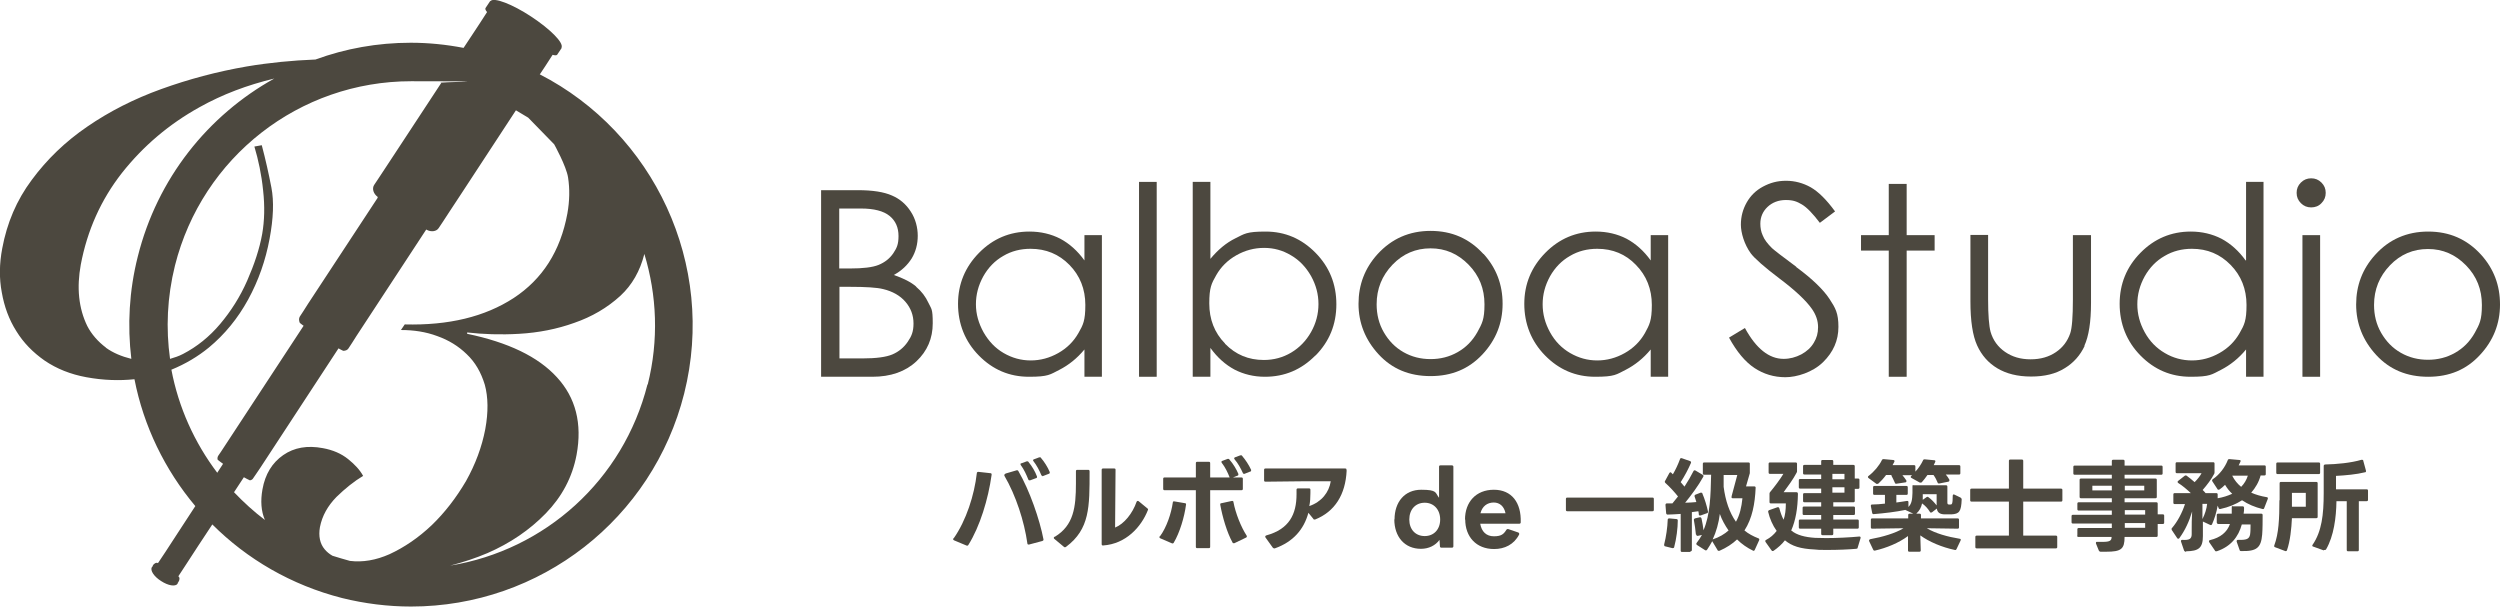 <?xml version="1.0" encoding="UTF-8"?>
<svg xmlns="http://www.w3.org/2000/svg" version="1.1" viewBox="0 0 1117.4 271.2">
  <defs>
    <style>
      .cls-1 {
        fill: #4c483f;
      }
    </style>
  </defs>
  <!-- Generator: Adobe Illustrator 28.7.2, SVG Export Plug-In . SVG Version: 1.2.0 Build 154)  -->
  <g>
    <g id="_レイヤー_1" data-name="レイヤー_1">
      <g>
        <path class="cls-1" d="M241.3,33.2l1.2-1.8h0s1.2-1.8,1.2-1.8l3.1-4.8.2-.3c1,.3,1.7.3,2,0l2-3c0,0,0-.2,0-.3.9-2.2-5.1-8.2-13.6-13.8-8.5-5.6-16.5-8.6-18.1-7-.1,0-.2.1-.3.2l-2,3c-.2.4,0,1,.7,1.8l-.2.3-3.1,4.8-2.9,4.4s0,0,0,0l-4.3,6.5c-7.8-1.5-15.7-2.3-23.6-2.3-14.9,0-29.2,2.6-42.6,7.5-10.3.4-20.6,1.4-30.7,3.1-13.3,2.3-26,5.7-38.2,10.1-12.2,4.4-23.2,10-33.1,16.8-9.8,6.7-18,14.6-24.8,23.8-6.8,9.1-11.1,19.3-13.2,30.6-1.3,6.9-1.4,13.4-.2,19.7,1.1,6.3,3.2,12.1,6.5,17.3,3.2,5.2,7.4,9.5,12.7,13.2,5.3,3.6,11.5,6.1,18.6,7.4,7.6,1.4,14.8,1.6,21.5.9,4.1,21,13.6,40.5,27.2,56.7l-7.9,12.1-5.4,8.3-3.4,5.1c-.6-.4-1.7,0-2.3,1.1,0,.2-.1.3-.2.5,0,0-.2.1-.2.2-.9,1.4.9,4.2,4.1,6.2,3.2,2.1,6.4,2.6,7.4,1.2,0,0,0-.2,0-.3.1-.1.2-.2.3-.4.7-1,.7-2.2,0-2.6l3.4-5.2,5.4-8.3,6.4-9.7c15.5,15.5,35.3,27.1,58,32.9,10.1,2.5,20.5,3.8,30.8,3.8,57.8,0,108-39.2,122.1-95.2,14.5-57.8-13.7-116.6-64.6-142.7ZM47.4,155.4c-3.6-2.7-6.5-6-8.4-9.7-1.9-3.9-3.1-8.1-3.6-12.8-.5-4.7-.2-9.6.7-14.6,2.9-15.3,9-29,18.4-41,9.5-12,21-21.8,34.7-29.4,10.2-5.7,21.3-9.9,33.4-12.8-29.7,16.5-52.3,44.7-61,79.5-3.9,15.4-4.7,30.9-2.9,45.8-4.4-1.1-8.2-2.7-11.4-5ZM76.7,165.2c6.1-2.5,11.7-5.8,16.7-9.9,7-5.8,12.9-13,17.5-21.4,4.6-8.4,7.8-17.5,9.6-27.2,1.7-9.1,2-16.7.8-22.9-1.2-6.2-2.6-12.5-4.3-18.9l-3.3.6c1.8,6,3.2,12.6,3.9,19.6.8,7.1.6,13.6-.4,19.4-1.2,6.7-3.5,13.6-6.7,20.9-3.2,7.3-7.3,13.7-12.1,19.4-4.8,5.7-10.4,10.2-16.6,13.4-1.9,1-3.8,1.6-5.8,2.2-1.9-13.5-1.3-27.6,2.2-41.7,12.2-48.5,55.6-82.4,105.6-82.4s8.9.3,13.4.8l-19.9,30.3-5.2,7.9-3.1,4.7-1.8,2.7c-1,1.6-.3,3.9,1.6,5.3v.2c0,0,0,.1,0,.2l-31.2,47.5-1.9,3-1.7,2.6c-.5.8-.4,1.9,0,2.8.5.4,1.1.9,1.7,1.3l-34.9,53.2-2.1,3.2-1.1,1.6c-.4.6-.5,1.3-.3,1.9.7.6,1.6,1.2,2.4,1.8l-2.6,4c-10.2-13.5-17.3-29.2-20.5-46.1ZM104.6,220l4.4-6.7c.9.5,1.8,1,2.7,1.4.6-.1,1.2-.4,1.5-1l1.1-1.6,2.1-3.1,34.9-53.3c.7.4,1.4.8,2.1,1.1,1,0,1.8-.3,2.3-1l1.7-2.6,1.9-3,31.2-47.6c0,0,.2,0,.2.1h0c2,1.1,4.4.8,5.4-.8l1.8-2.7,3.2-4.9,5.2-7.9,24.3-37.1c3.2,1.9,5.5,3.3,5.5,3.3l11.6,11.9s5.4,9.7,6.2,14.8c.8,5.2.7,10.5-.3,16.1-3.1,16.9-11.2,29.4-24,37.8-12.9,8.4-29.1,12.3-48.7,11.8l-1.7,2.5c5.7,0,11.1.8,16.2,2.7,5.1,1.8,9.5,4.5,13.2,8.1,3.8,3.6,6.4,8.1,8.1,13.7,1.5,5.5,1.6,12.2.2,19.8-1.5,7.9-4.4,15.7-8.6,23.2-4.4,7.5-9.5,14.1-15.3,19.7-5.9,5.6-12.2,9.9-18.9,13-6.1,2.7-12,3.7-17.7,3-2.6-.7-5.2-1.5-7.8-2.3-1.4-.8-2.6-1.8-3.5-2.9-2.1-2.5-2.8-5.9-2.1-9.9,1-5.1,3.5-9.5,7.4-13.5,3.9-3.8,7.9-7,11.9-9.4-1.4-2.6-3.7-5.1-6.7-7.5-3.1-2.5-6.9-4.1-11.3-4.9-6.9-1.3-12.8-.3-17.7,3.1-4.9,3.4-8.1,8.5-9.3,15.4-.9,5.1-.6,9.6,1.1,13.6-4.9-3.7-9.5-7.9-13.7-12.3ZM289.4,171.8c-10.8,42.8-45.8,74.1-88.2,81,5.8-1.5,11.3-3.3,16.7-5.6,10.1-4.4,18.8-10.3,26-17.7,7.2-7.4,11.9-16.1,13.8-26.2,2.6-14-.4-25.6-8.8-34.7-8.4-9.2-21.8-15.6-40.1-19.4v-.6c7.1.8,14.8,1.1,23.3.6,8.6-.5,16.8-2.1,24.6-4.9,7.8-2.7,14.7-6.7,20.6-12.1,5.2-4.8,8.8-11.1,10.7-18.7,5.6,18.4,6.5,38.5,1.5,58.4Z"/>
        <g>
          <path class="cls-1" d="M409.5,128.1c-2.3-2-5.7-3.7-10-5.2,3.5-1.9,6.1-4.4,8-7.4,1.8-3,2.7-6.4,2.7-10.1s-1-7.6-3.1-10.8c-2.1-3.3-4.9-5.7-8.4-7.2-3.6-1.6-8.6-2.4-15.3-2.4h-16.4v83.4h22.9c8.2,0,14.8-2.3,19.7-6.9,4.9-4.6,7.3-10.3,7.3-17s-.6-6.3-1.9-9.1c-1.3-2.8-3.1-5.2-5.5-7.2ZM375.1,93.2h9.7c5.8,0,10.1,1.1,12.8,3.3,2.7,2.2,4,5.2,4,9s-.8,5.4-2.4,7.8c-1.6,2.3-3.8,4-6.5,5.1-2.7,1.1-7,1.6-12.8,1.6h-4.8v-26.7ZM405.7,152.8c-1.7,2.5-4,4.4-6.8,5.6-2.8,1.2-7.3,1.8-13.4,1.8h-10.3v-32h4.7c7,0,12,.3,14.8,1,4.2,1,7.6,2.9,10,5.7,2.4,2.8,3.6,6,3.6,9.7s-.9,5.7-2.6,8.2Z"/>
          <path class="cls-1" d="M484.7,116.4c-3.1-4.3-6.7-7.5-10.8-9.7-4.1-2.1-8.7-3.2-13.8-3.2-8.8,0-16.3,3.2-22.5,9.5-6.2,6.3-9.4,13.9-9.4,22.8s3.1,16.8,9.3,23.1c6.2,6.3,13.6,9.5,22.4,9.5s9.4-1,13.6-3.1c4.1-2.1,7.9-5.1,11.2-9.1v12.2h7.8v-63.3h-7.8v11.3ZM482,148.9c-2.1,3.7-5.1,6.7-9,8.9-3.9,2.2-8,3.3-12.3,3.3s-8.3-1.1-12.1-3.3c-3.8-2.2-6.7-5.3-9-9.3-2.2-4-3.4-8.1-3.4-12.5s1.1-8.5,3.3-12.5c2.2-3.9,5.2-7,8.9-9.1,3.7-2.2,7.8-3.2,12.2-3.2,6.9,0,12.7,2.4,17.4,7.2,4.7,4.8,7.1,10.8,7.1,17.9s-1,8.9-3.1,12.6Z"/>
          <rect class="cls-1" x="509.1" y="81.3" width="7.9" height="87.1"/>
          <path class="cls-1" d="M588,158.9c6.2-6.3,9.3-13.9,9.3-22.9s-3.1-16.7-9.3-23c-6.2-6.3-13.6-9.5-22.3-9.5s-9.4,1-13.5,3c-4.1,2-7.8,5.1-11.2,9.2v-34.4h-7.9v87.1h7.9v-12.9c3.1,4.3,6.7,7.5,10.8,9.7,4.1,2.1,8.6,3.2,13.6,3.2,8.8,0,16.3-3.2,22.5-9.5ZM547.5,153.5c-4.7-4.8-7-10.8-7-17.9s1-8.9,3.1-12.6c2.1-3.7,5.1-6.7,9-8.9,3.9-2.2,8-3.3,12.4-3.3s8.3,1.1,12,3.3c3.8,2.2,6.7,5.3,9,9.3,2.2,4,3.3,8.1,3.3,12.5s-1.1,8.6-3.3,12.5c-2.2,3.9-5.2,7-8.9,9.2-3.7,2.2-7.8,3.3-12.2,3.3-6.9,0-12.6-2.4-17.3-7.2Z"/>
          <path class="cls-1" d="M663,113.5c-6.3-6.9-14.1-10.3-23.6-10.3s-17.4,3.5-23.7,10.4c-5.7,6.3-8.5,13.7-8.5,22.2s3,16.1,9,22.6c6,6.5,13.7,9.7,23.2,9.7s17.1-3.2,23.2-9.7c6-6.4,9-14,9-22.6s-2.8-16-8.5-22.3ZM660.3,148.5c-2.2,3.9-5.1,6.8-8.8,8.9-3.7,2.1-7.7,3.1-12.1,3.1s-8.4-1-12.1-3.1c-3.7-2.1-6.6-5.1-8.8-8.9-2.2-3.8-3.2-8-3.2-12.5,0-6.9,2.4-12.8,7.1-17.7,4.7-4.9,10.4-7.3,17-7.3s12.2,2.4,17,7.3c4.8,4.9,7.1,10.8,7.1,17.7s-1.1,8.6-3.2,12.5Z"/>
          <path class="cls-1" d="M737.8,116.4c-3.1-4.3-6.7-7.5-10.8-9.7-4.1-2.1-8.7-3.2-13.8-3.2-8.8,0-16.3,3.2-22.5,9.5-6.2,6.3-9.4,13.9-9.4,22.8s3.1,16.8,9.3,23.1c6.2,6.3,13.6,9.5,22.4,9.5s9.4-1,13.6-3.1c4.1-2.1,7.9-5.1,11.2-9.1v12.2h7.8v-63.3h-7.8v11.3ZM735.2,148.9c-2.1,3.7-5.1,6.7-9,8.9-3.9,2.2-8,3.3-12.3,3.3s-8.3-1.1-12.1-3.3c-3.8-2.2-6.8-5.3-9-9.3-2.2-4-3.3-8.1-3.3-12.5s1.1-8.5,3.3-12.5c2.2-3.9,5.2-7,8.9-9.1,3.7-2.2,7.8-3.2,12.2-3.2,6.9,0,12.7,2.4,17.3,7.2,4.7,4.8,7.1,10.8,7.1,17.9s-1.1,8.9-3.1,12.6Z"/>
          <path class="cls-1" d="M802.8,119.2c-6.1-4.5-9.7-7.3-10.8-8.3-2-2-3.4-3.8-4.1-5.6-.8-1.7-1.1-3.5-1.1-5.3,0-3,1.1-5.5,3.2-7.5,2.1-2,4.9-3.1,8.2-3.1s5,.7,7.2,2c2.2,1.3,4.9,4.1,8,8.2l6.8-5.1c-3.8-5.2-7.4-8.8-10.9-10.8-3.4-1.9-7.1-2.9-11-2.9s-7.1.9-10.3,2.6c-3.2,1.7-5.6,4.1-7.3,7.1-1.7,3-2.6,6.3-2.6,9.9s1.5,8.8,4.4,12.8c1.7,2.3,6,6.1,13,11.4,6.9,5.2,11.7,9.7,14.3,13.4,1.9,2.7,2.8,5.4,2.8,8.2s-.6,4.8-1.9,7c-1.3,2.2-3.2,3.9-5.6,5.2-2.5,1.3-5.1,2-7.9,2-6.5,0-12.3-4.6-17.3-13.8l-7.1,4.3c3.5,6.4,7.3,10.9,11.4,13.6,4.1,2.7,8.7,4.1,13.8,4.1s12.2-2.2,16.8-6.7c4.6-4.5,6.9-9.7,6.9-15.8s-1.3-8.4-4-12.5c-2.7-4.1-7.6-8.9-14.8-14.2Z"/>
          <polygon class="cls-1" points="852.2 82.2 844.2 82.2 844.2 105.1 831.8 105.1 831.8 112 844.2 112 844.2 168.4 852.2 168.4 852.2 112 864.7 112 864.7 105.1 852.2 105.1 852.2 82.2"/>
          <path class="cls-1" d="M931.6,154.6c2-4.3,3-10.7,3-19.2v-30.3h-8.1v28.8c0,7.7-.4,12.8-1.2,15.1-1.2,3.5-3.3,6.3-6.4,8.4-3.1,2.1-6.8,3.2-11.3,3.2s-8.2-1.1-11.4-3.3c-3.2-2.2-5.4-5.2-6.5-9-.7-2.7-1.1-7.5-1.1-14.5v-28.8h-7.9v29.7c0,8.8,1,15.3,3,19.7,2,4.4,5,7.8,9,10.2,4,2.4,9,3.7,15.1,3.7s11-1.2,15-3.7c4-2.4,7-5.8,9-10.1Z"/>
          <path class="cls-1" d="M1003.7,116.4c-3.1-4.3-6.7-7.5-10.8-9.7-4.1-2.1-8.7-3.2-13.7-3.2-8.8,0-16.3,3.2-22.5,9.5-6.2,6.3-9.3,13.9-9.3,22.8s3.1,16.8,9.3,23.1c6.2,6.3,13.6,9.5,22.4,9.5s9.4-1,13.6-3.1c4.1-2.1,7.9-5.1,11.2-9.1v12.2h7.8v-87.1h-7.8v35.1ZM1001,148.9c-2.1,3.7-5.1,6.7-9,8.9-3.9,2.2-8,3.3-12.3,3.3s-8.4-1.1-12.1-3.3c-3.8-2.2-6.8-5.3-9-9.3-2.2-4-3.3-8.1-3.3-12.5s1.1-8.5,3.3-12.5c2.2-3.9,5.2-7,8.9-9.1,3.7-2.2,7.8-3.2,12.2-3.2,6.9,0,12.6,2.4,17.3,7.2,4.7,4.8,7.1,10.8,7.1,17.9s-1,8.9-3.1,12.6Z"/>
          <path class="cls-1" d="M1033,79.7c-1.8,0-3.3.6-4.6,1.9-1.3,1.3-1.9,2.8-1.9,4.6s.6,3.3,1.9,4.6c1.3,1.3,2.8,1.9,4.6,1.9s3.4-.6,4.6-1.9c1.3-1.3,1.9-2.8,1.9-4.6s-.6-3.3-1.9-4.6c-1.3-1.3-2.8-1.9-4.6-1.9Z"/>
          <rect class="cls-1" x="1029.1" y="105.1" width="7.9" height="63.3"/>
          <path class="cls-1" d="M1108.9,113.8c-6.3-6.9-14.1-10.3-23.6-10.3s-17.5,3.5-23.7,10.4c-5.7,6.3-8.5,13.7-8.5,22.2s3,16.1,9,22.6c6,6.5,13.7,9.7,23.2,9.7s17.1-3.2,23.1-9.7c6-6.4,9-14,9-22.6s-2.8-16-8.5-22.3ZM1106.1,148.8c-2.2,3.9-5.1,6.8-8.8,8.9-3.7,2.1-7.7,3.1-12.1,3.1s-8.4-1-12.1-3.1c-3.7-2.1-6.6-5.1-8.8-8.9-2.2-3.8-3.2-8-3.2-12.5,0-6.9,2.4-12.8,7.1-17.7,4.7-4.9,10.4-7.3,17-7.3s12.2,2.4,17,7.3c4.8,4.9,7.1,10.8,7.1,17.7s-1.1,8.6-3.2,12.5Z"/>
          <g>
            <path class="cls-1" d="M426.2,240.7c5.7-8.1,9.3-19.5,10.4-29.2,0-.4.3-.6.7-.6l5.4.6c.4,0,.6.3.5.8-1.5,10.8-5.2,23-10.4,31.3-.2.3-.5.4-.9.2l-5.5-2.3c-.2-.1-.4-.3-.4-.5s0-.2.1-.4ZM449.3,211.7l5.1-1.5c0,0,.2,0,.3,0,.2,0,.4.1.5.4,5,8.6,9.5,21.6,11.2,30.5,0,0,0,0,0,.1,0,.3-.2.5-.5.6l-6,1.6c0,0-.2,0-.2,0-.3,0-.5-.2-.5-.5-1.4-9.9-5.1-21.4-10.3-30.3,0,0,0-.2,0-.3,0-.2.1-.4.5-.5ZM456.5,207.1l2.4-.9c0,0,.2,0,.3,0s.4,0,.5.3c1.6,1.9,3,4.3,3.8,6.5v.2c0,.3-.1.5-.4.5l-2.7,1c-.1,0-.2,0-.3,0-.2,0-.4-.1-.5-.4-.8-2-1.9-4.5-3.4-6.5,0-.1-.1-.3-.1-.4s.1-.3.4-.4ZM465.9,212.7c-.2,0-.4-.1-.5-.4-.8-2-2.1-4.4-3.5-6.2-.1-.1-.2-.3-.2-.4s.1-.3.4-.4l2.4-.9c0,0,.2,0,.3,0,.2,0,.4,0,.5.3,1.4,1.6,3,4.1,3.9,6.3,0,.1,0,.2,0,.3,0,.2-.1.4-.5.5l-2.6,1c0,0-.2,0-.3,0Z"/>
            <path class="cls-1" d="M471.5,239.9c8.4-5.1,9.4-13.2,9.4-23.8s0-3.5,0-5.5c0-.4.2-.6.6-.6h4.9c.5,0,.6.3.6.8,0,15.7.1,25.7-10.5,33.6-.1.1-.3.2-.5.2s-.3,0-.5-.2l-4.2-3.5c-.2-.1-.3-.3-.3-.5s.1-.3.3-.5ZM492.9,243.8h0c-.3,0-.5-.2-.5-.6v-33.2c0-.4.2-.6.6-.6h5c.5,0,.6.2.6.6l-.2,25.8c4-1.6,7.8-6.3,9.6-11.5.1-.3.3-.4.5-.4s.2,0,.4.1l3.9,3.2c.3.2.4.5.3.7-3,7.7-9.9,15.2-20,15.9h0Z"/>
            <path class="cls-1" d="M518.4,239.8c3-4,5.1-10.3,5.8-15.2,0-.4.3-.6.7-.5l4.7.8c.4,0,.6.3.5.7-.7,5.4-2.8,12.5-5.5,17-.2.3-.5.4-.9.2l-5.1-2.2c-.2-.1-.4-.3-.4-.5s0-.3.1-.4ZM520.5,213.4h14v-6.4c0-.4.2-.6.6-.6h5.2c.4,0,.6.2.6.6v6.4h8.7c-.8-2.1-2-4.6-3.5-6.5-.1-.1-.2-.3-.2-.4s.1-.4.4-.5l2.4-.9c0,0,.2,0,.3,0,.2,0,.4,0,.5.3,1.7,1.9,3.1,4.3,4,6.4,0,0,0,.2,0,.3,0,.3-.1.5-.4.5l-2,.8h3.8c.4,0,.6.2.6.6v4.5c0,.4-.2.6-.6.6h-14v25.3c0,.4-.2.6-.6.6h-5.2c-.4,0-.6-.2-.6-.6v-25.3h-14c-.4,0-.6-.2-.6-.6v-4.5c0-.4.2-.6.6-.6ZM546,224.9l4.6-1h.2c.3,0,.5.2.5.5.9,4.9,3.4,11.2,5.9,15,0,.1.1.2.1.4s-.1.4-.4.5l-5.2,2.5c-.1,0-.2,0-.3,0-.2,0-.4,0-.5-.3-2.5-4.5-4.5-11.4-5.5-16.9v-.2c0-.3.2-.5.5-.5ZM556,211.8c-.2,0-.4-.1-.5-.4-.9-2-2.2-4.4-3.7-6.1,0-.2-.2-.3-.2-.4,0-.2.1-.4.4-.5l2.4-.9c0,0,.2,0,.3,0,.2,0,.4,0,.5.3,1.4,1.6,3,4,4,6.2,0,0,0,.2,0,.3,0,.3-.2.5-.5.5l-2.5,1c-.1,0-.2,0-.3,0Z"/>
            <path class="cls-1" d="M601.9,210.3c-.5,10.8-5.3,18.4-14.1,21.9-.1,0-.2,0-.3,0-.2,0-.4,0-.5-.3l-2.2-2.7c-2,7.4-6.8,13-15,15.9,0,0-.2,0-.3,0-.2,0-.4-.1-.6-.3l-3.3-4.6c0-.1-.1-.2-.1-.4,0-.2.2-.4.5-.5,10.2-2.8,13.5-9.4,13.5-18.4s0-1.3,0-2c0-.4.2-.6.6-.6h5c.4,0,.6.2.6.6,0,.5,0,1,0,1.5,0,2-.1,4-.5,5.8,5.5-1.9,8.8-6.1,9.6-11.1-7.9,0-18.7,0-29.2.2-.4,0-.6-.2-.6-.6v-4.7c0-.4.2-.6.6-.6h35.6c.5,0,.7.2.6.6Z"/>
            <path class="cls-1" d="M623.3,232.2c0-7.9,4.6-13.3,11.9-13.3s6.2,1.3,8,3.6v-13.9c0-.4.2-.6.6-.6h5.1c.4,0,.7.2.7.6v35.6c0,.4-.3.6-.7.6h-4.6c-.4,0-.7-.2-.7-.6l-.2-2.9c-1.8,2.5-4.8,4-8.3,4-7.3,0-11.9-5.4-11.9-13.2ZM636.8,239.6c4.1,0,6.9-3,6.9-7.4s-2.8-7.5-6.9-7.5-6.9,3-6.9,7.5,2.8,7.4,6.9,7.4Z"/>
            <path class="cls-1" d="M654.8,232.2c0-7.8,4.9-13.3,12.9-13.3s12.3,5.8,12,14.6c0,.4-.3.6-.7.6h-17.4c.6,3.5,2.7,5.6,6.1,5.6s4.4-1,5.6-2.9c.2-.3.5-.4.9-.3l4.4,1.5c.4.2.5.5.4.9-2.3,4.5-6.5,6.5-11.2,6.5-8,0-12.9-5.5-12.9-13.2ZM667.7,224.6c-3,0-5.2,1.7-6,4.8h11.2c-.6-3-2.5-4.8-5.3-4.8Z"/>
            <path class="cls-1" d="M700.5,222.4h38.1c.4,0,.6.2.6.6v4.9c0,.4-.2.6-.6.6h-38.1c-.4,0-.6-.2-.6-.6v-4.9c0-.4.2-.6.6-.6Z"/>
            <path class="cls-1" d="M743.8,243.4c.9-3.5,1.5-7.8,1.6-11.1,0-.4.3-.6.7-.6l3.2.3c.4,0,.6.3.6.6,0,3.4-.6,8.2-1.6,11.9,0,.4-.4.5-.8.5l-3.2-.8c-.4,0-.5-.4-.5-.8ZM755.5,246.7h-3.7c-.4,0-.6-.2-.6-.6v-16.4c-2,.1-4,.3-5.8.3-.4,0-.6-.2-.7-.6l-.3-3.7h0c0-.5.3-.7.6-.7.8,0,1.6,0,2.5,0,.8-1,1.6-2,2.5-3.1-1.5-1.9-3.6-4.2-5.6-6-.3-.3-.4-.6-.2-.9l1.9-3.5c.1-.2.3-.4.5-.4s.3,0,.4.2l.7.7c1.2-2,2.4-4.6,3.2-6.8.1-.4.4-.5.8-.4l3.7,1.3c.4.1.5.5.4.8-1.2,2.8-2.9,6-4.6,8.6.6.7,1.2,1.4,1.7,2,1.5-2.3,2.9-4.7,4-6.9.2-.4.5-.5.9-.3l3.2,1.9c.4.2.5.5.3.9-2.2,4-5.5,8.4-8.1,11.6,1.9,0,3.7-.2,5-.3-.3-.9-.5-1.8-.8-2.5,0-.1,0-.2,0-.3,0-.2.1-.4.4-.5l2.3-.9c0,0,.2,0,.3,0,.2,0,.5.1.5.4,1,2.3,2,5.6,2.5,8v.2c0,.3-.1.5-.5.6l-2.8,1c0,0-.2,0-.3,0-.3,0-.5-.1-.5-.5,0-.4-.1-.9-.2-1.4l-2.9.4v16.9c0,.4-.2.6-.6.6ZM758,238.9c-.2-2.1-.5-4.3-.9-6.4,0,0,0-.1,0-.2,0-.3.2-.5.5-.6l2.1-.5c0,0,.1,0,.2,0,.3,0,.5.2.6.5.4,1.7.7,3.7.9,5.3,3-7,3.2-15.6,3.4-24.8h-3.1c-.4,0-.6-.2-.6-.6v-4.3c0-.4.2-.6.6-.6h19.8c.4,0,.6.2.6.6v3.5c0,.3,0,.5,0,.7l-1.7,5.9h3.7c.4,0,.6.2.6.6-.3,7.1-1.5,13.7-5,19.1,1.8,1.5,3.9,2.6,6.2,3.5.4.1.5.4.4.8l-2,4.4c-.2.4-.5.5-.8.3-2.5-1.2-5-2.9-7.1-5-2.1,2-4.7,3.7-7.9,5.1,0,0-.2,0-.3,0-.2,0-.4,0-.5-.3l-2.4-4c-.7,1.3-1.5,2.6-2.3,3.8-.1.2-.3.3-.5.3s-.3,0-.4-.1l-3.6-2.3c-.2-.1-.3-.3-.3-.5s0-.3.1-.4c.9-1.1,1.7-2.4,2.4-3.6l-1.8.4h-.2c-.3,0-.5-.2-.5-.5ZM772.6,237.1c-1.6-2.3-3-4.8-3.9-7.4-.5,4-1.6,8-3.2,11.4,3-1,5.3-2.4,7.1-4ZM773.9,222l2.6-9.7h-6.1c0,1.6,0,3.5,0,5.3.8,6.2,2.6,11.5,5.5,15.6,1.7-3,2.5-6.5,2.9-10.5h-4.3c-.5,0-.7-.2-.5-.7Z"/>
            <path class="cls-1" d="M790.9,224.3v-3.6c0-.3,0-.5.3-.8,2-2.4,4.6-5.9,5.9-8.1h-6c-.4,0-.6-.2-.6-.6v-3.9c0-.4.2-.6.6-.6h11.5c.4,0,.6.2.6.6v3.2c0,.3,0,.5-.2.8-1.5,2.9-3.9,6.1-5.8,8.7h5.8c.4,0,.6.3.6.8-.1,6.4-1,11.8-3,16.3,2.5,2.1,6.2,3,10.7,3.3,1.3,0,3,.1,5,.1,4.7,0,10.6-.3,14.8-.7h0c.4,0,.6.3.5.7l-1.3,4.3c0,.4-.4.5-.7.5-3.4.3-8.2.5-12.5.5s-4.3,0-6-.2c-6.4-.3-10.2-1.5-13.3-4.1-1.4,1.8-3.1,3.3-5.1,4.7-.1,0-.3.1-.4.1s-.3,0-.5-.3l-2.7-3.8c0-.1-.1-.3-.1-.4,0-.2.1-.4.4-.5,1.9-1,3.4-2.3,4.7-4-1.8-2.5-3.1-5.5-3.8-8.5,0,0,0-.1,0-.2,0-.3.2-.5.5-.6l3.7-1.3c0,0,.2,0,.3,0,.2,0,.4.2.5.5.5,1.9,1.1,3.6,1.9,5.1.7-2,1-4.4,1-7.3h-6.7c-.4,0-.6-.2-.6-.6ZM819.4,232.2h10.8c.4,0,.6.2.6.6v2.9c0,.4-.2.6-.6.6h-10.8v2.3c0,.4-.2.6-.6.6h-4.2c-.4,0-.6-.2-.6-.6v-2.3h-9.4c-.4,0-.6-.2-.6-.6v-2.9c0-.4.2-.6.6-.6h9.4v-2h-7.7c-.4,0-.6-.2-.6-.6v-2.6c0-.4.2-.6.6-.6h7.7v-1.9h-7.5c-.4,0-.6-.2-.6-.6v-2.9c0-.4.2-.6.6-.6h7.5v-2h-9.4c-.4,0-.6-.2-.6-.6v-3.1c0-.4.2-.6.6-.6h9.4v-2h-7.5c-.4,0-.6-.2-.6-.6v-3.1c0-.4.2-.6.6-.6h7.5v-1.6c0-.4.2-.6.6-.6h4.2c.4,0,.6.2.6.6v1.6h9c.4,0,.6.2.6.6v5.5h1.5c.4,0,.6.2.6.6v3.4c0,.4-.2.6-.6.6h-1.5v5.4c0,.4-.2.6-.6.6h-9v1.9h9.1c.4,0,.6.2.6.6v2.6c0,.4-.2.6-.6.6h-9.1v2ZM824.4,211.8h-5.4v2.4h5.4v-2.4ZM824.4,217.8h-5.4v2.4h5.4v-2.4Z"/>
            <path class="cls-1" d="M839.5,216.1c-.1.1-.3.2-.5.2s-.3,0-.4-.1l-3.4-2.5c-.2-.1-.3-.3-.3-.5s0-.3.3-.5c2.5-1.9,4.8-4.7,5.9-7,.1-.3.4-.5.8-.5l4.3.4c.5,0,.7.4.5.8l-.8,1.5h9.6c.4,0,.6.2.6.6v2.3c1.5-1.6,2.7-3.5,3.4-5,.1-.4.4-.5.8-.5l4.2.4c.5,0,.6.3.5.7-.2.5-.5,1-.7,1.5h11.3c.4,0,.6.2.6.6v3c0,.4-.2.6-.6.6h-5.9c.5.6,1.2,1.5,1.6,2.3,0,.1,0,.3,0,.4,0,.2-.1.4-.5.5l-4,.8h-.2c-.3,0-.5-.1-.6-.5-.4-1-1-2.2-1.8-3.3,0,0,0,0,0,0h-2.7c-.8,1.2-1.7,2.3-2.5,3.2-.2.2-.3.2-.5.2s-.2,0-.4,0l-3.8-2.1c-.2-.1-.3-.3-.3-.4s0-.3.3-.5l.3-.3h-4.3c.6.7,1.3,1.6,1.8,2.4,0,.1,0,.2,0,.3,0,.3-.2.5-.5.5l-4,.6h-.1c-.3,0-.5-.1-.6-.5-.4-1-1-2.1-1.5-3.1,0,0,0-.2,0-.3h-2.4c-1.1,1.5-2.4,2.9-3.5,3.9ZM852.8,246.1v-6.5c-4.2,3.1-9.6,5.3-14.8,6.5,0,0-.1,0-.2,0-.3,0-.5-.2-.6-.5l-1.8-3.8c0-.1,0-.2,0-.3,0-.2.2-.4.5-.5,5.6-1,11.3-2.7,14.9-4.9l-14,.2c-.4,0-.6-.2-.6-.6v-3.4c0-.4.2-.6.6-.6h16.1v-1.5c0-.4.2-.6.6-.6h1.7l-3.2-1.5c-.2,0-.3-.1-.3-.2-4.4.9-9.4,1.5-14.3,1.9h0c-.4,0-.5-.2-.6-.5l-.6-3.1c0,0,0-.1,0-.2,0-.3.2-.5.5-.5,1.9,0,3.8-.2,5.8-.4v-3.9h-4.7c-.4,0-.6-.2-.6-.6v-2.8c0-.4.2-.6.6-.6h14.3c.4,0,.6.2.6.6v2.8c0,.4-.2.6-.6.6h-4.5v3.4c1.7-.2,3.3-.5,4.7-.7h.2c.4,0,.5.2.5.6v2.1c1.5-1.5,1.7-3.4,1.8-6.3,0-.5,0-1.8,0-2.8s.2-.6.6-.6h14.4c.4,0,.6.2.6.6v7.1c0,.7.2.9.8.9h.5c.7,0,1.1,0,1.1-3.9,0-.5.3-.8.8-.5l2.7,1.3c.3.2.5.5.5.8-.2,5.5-1.1,6.5-4.6,6.7-.4,0-1,0-1.5,0s-1,0-1.4,0c-2.3,0-3.4-.9-3.6-2.6l-2.2,1.7c-.1,0-.3.1-.4.1s-.4,0-.5-.3c-.9-1.5-2.1-2.8-3.5-3.8-.4,1.8-1.1,3.2-2.6,4.6h1.5c.4,0,.6.2.6.6v1.5h16.4c.4,0,.6.2.6.6v3.4c0,.4-.2.6-.6.6l-13.8-.2c3.9,2.3,9.2,3.8,14.7,4.7.5,0,.6.4.4.8l-1.8,3.8c-.2.4-.4.5-.8.4-5.7-1.2-11.4-3.6-15.4-6.5l.2,6.7c0,.4-.2.6-.6.6h-4.5c-.4,0-.6-.2-.6-.6ZM861.5,222.1c.1,0,.3,0,.4.1,1.4,1,2.6,2.3,3.7,3.7v-5h-6.2c0,.9,0,1.7,0,2.5l1.7-1.2c.2-.1.3-.2.5-.2Z"/>
            <path class="cls-1" d="M880.6,223.6v-4.6c0-.4.2-.6.6-.6h16.7v-12.4c0-.4.2-.6.6-.6h5.2c.4,0,.6.2.6.6v12.4h16.9c.4,0,.6.2.6.6v4.6c0,.4-.2.6-.6.6h-16.9v15.2h14.6c.4,0,.6.2.6.6v4.5c0,.4-.2.6-.6.6h-35.4c-.4,0-.6-.2-.6-.6v-4.5c0-.4.2-.6.6-.6h14.4v-15.2h-16.7c-.4,0-.6-.2-.6-.6Z"/>
            <path class="cls-1" d="M928.5,239.4v-2.8c0-.4.2-.6.6-.6h14.8v-2h-17.4c-.4,0-.6-.2-.6-.6v-2.7c0-.4.2-.6.6-.6h17.4v-1.9h-14.8c-.4,0-.6-.2-.6-.6v-2.5c0-.4.2-.6.6-.6h14.8v-1.8h-13.8c-.4,0-.6-.2-.6-.6v-7.6c0-.4.2-.6.6-.6h13.8v-1.7h-16.6c-.4,0-.6-.2-.6-.6v-2.9c0-.4.2-.6.6-.6h16.6v-2c0-.4.2-.6.6-.6h4.5c.4,0,.6.2.6.6v2h16.4c.4,0,.6.2.6.6v2.9c0,.4-.2.6-.6.6h-16.4v1.7h13.8c.4,0,.6.2.6.6v7.6c0,.4-.2.6-.6.6h-13.8v1.8h14.2c.4,0,.6.2.6.6v4.8h2.3c.4,0,.6.2.6.6v3.1c0,.4-.2.6-.6.6h-2.3v5.2c0,.4-.2.6-.6.6h-14.2c0,5.4-1.5,6.6-8.2,6.6s-1.6,0-2.5,0c-.4,0-.6-.2-.8-.5l-1.3-3.2c0-.1,0-.2,0-.3,0-.3.2-.5.6-.4,1,0,1.7,0,2.4,0,3.3,0,4-.6,4-2.2h-14.8c-.4,0-.6-.2-.6-.6ZM943.9,217.1h-8.7v2.1h8.7v-2.1ZM958.4,217.1h-8.7v2.1h8.7v-2.1ZM958.8,228h-9.1v2h9.1v-2ZM958.8,233.8h-9.1v2.1h9.1v-2.1Z"/>
            <path class="cls-1" d="M977,246.6c-.4,0-.6-.2-.8-.5l-1.4-4.1c0,0,0-.2,0-.2,0-.3.2-.5.6-.5,3.3.2,4.2-.5,4.2-2.6v-2.1c0-1.8,0-5,.2-8-1.3,4.4-3.2,8.5-5.7,11.9-.1.2-.3.3-.5.3s-.3,0-.5-.3l-2.4-3.6c0-.1-.1-.3-.1-.4s0-.4.2-.5c2.4-2.8,4.5-6.7,5.8-10.7h-4.6c-.4,0-.6-.2-.6-.6v-3.7c0-.4.2-.6.6-.6h7.2c-1.8-1.7-3.8-3.4-5.6-4.5-.2-.1-.3-.3-.3-.5s0-.3.3-.5l2.8-2.2c.1-.1.3-.2.5-.2s.3,0,.4.1c1.1.8,2.4,1.8,3.6,2.9,1.3-1.3,2.5-2.8,3.1-4h-11c-.4,0-.6-.2-.6-.6v-3.7c0-.4.2-.6.6-.6h16.2c.4,0,.6.2.6.6v3.7c0,.3,0,.5-.1.8-1.3,2.5-3.2,5-5.2,7.3.5.5.9.9,1.3,1.4h4.8c.4,0,.6.2.6.6v1.7c2.4-.4,4.5-1.1,6.5-2-1.3-1.2-2.3-2.5-3.2-4-.8.8-1.6,1.5-2.5,2.1-.1,0-.3.1-.4.1s-.4,0-.5-.3l-2.3-3.5c0-.1-.1-.3-.1-.4s0-.3.3-.5c3.1-2.1,5.5-5.4,6.7-8.5.1-.4.4-.5.8-.5l4.4.4c.5,0,.7.3.5.7-.2.5-.5,1.1-.8,1.7h11.5c.4,0,.6.2.6.6v3.3c0,.4-.2.6-.6.6h-1.7c-.8,3-2.3,5.5-4.2,7.7,2,.9,4.4,1.6,6.9,2,.5,0,.6.4.5.8l-1.6,4.1c-.1.4-.4.5-.8.4-3.3-.8-6.4-2.1-9.1-3.9-2.8,1.8-6,3.1-9.7,3.9h-.2c-.3,0-.5-.1-.6-.5l-.4-1c-.5,3-1.5,6.1-2.5,8.3-.2.4-.5.5-.9.3l-3.2-1.5v6.5c0,5.4-2,6.7-7.4,6.8ZM986.5,225.2h-2.1v6.8c1.1-2.1,1.9-4.7,2.1-6.8ZM990.8,233.8v-3.6c0-.4.2-.6.6-.6h6.1c0-.9,0-1.7,0-2.7s.3-.6.7-.6h4.2c.4,0,.6.3.6.7,0,.9,0,1.7-.2,2.6h7.9c.4,0,.6.2.6.6,0,2.5,0,6.3-.2,8.7-.5,5.9-2.4,7.6-9.4,7.4-.4,0-.6-.1-.7-.5l-1.3-3.7c0,0,0-.2,0-.3,0-.3.2-.5.6-.5,3.7.1,5-.3,5.4-2.4.2-1.2.2-3.3.2-4.5h-3.9c-1.5,5.5-4.9,9.9-11.2,12,0,0-.2,0-.3,0-.2,0-.4,0-.5-.3l-2.6-3.8c0-.1-.1-.3-.1-.4,0-.2.1-.4.5-.5,4.6-1.1,7.6-3.5,8.9-7.2h-5.2c-.4,0-.6-.2-.6-.6ZM1001.7,217.6c1.4-1.4,2.4-3.1,3-5h-7c1,2,2.4,3.7,4,5Z"/>
            <path class="cls-1" d="M1018.9,223.6v-7.6c0-.4.2-.6.6-.6h15.8c.4,0,.6.2.6.6v15c0,.4-.2.6-.6.6h-10.9c-.2,4.6-.8,10.3-2.2,14.3-.1.4-.5.5-.8.4l-4.5-1.7c-.4-.1-.5-.4-.4-.8,2-5.3,2.3-12,2.3-20.2ZM1018,206.7h18.4c.4,0,.6.2.6.6v4c0,.4-.2.6-.6.6h-18.4c-.4,0-.6-.2-.6-.6v-4c0-.4.2-.6.6-.6ZM1030.6,226.5v-6.2h-6.2v6.2h6.2ZM1038.6,246l-4.7-1.7c-.3,0-.4-.3-.4-.5s0-.2.2-.4c4-5.9,4.9-13.3,4.9-23s0-8.1,0-12.1c0-.4.2-.6.6-.7,5.2-.1,11.6-.7,16.3-2.1h.3c.2,0,.5.1.5.5l1.2,4.4v.2c0,.3-.1.5-.5.5-3.5.9-8.7,1.4-12.9,1.6v6h13.7c.4,0,.6.2.6.6v4.1c0,.4-.2.6-.6.6h-3.5v21.8c0,.4-.2.6-.6.6h-4.2c-.4,0-.6-.2-.6-.6v-21.8h-4.6c-.1,7.4-1.2,15.6-4.6,21.5-.2.3-.5.4-.9.3Z"/>
          </g>
        </g>
      </g>
    </g>
  </g>
</svg>